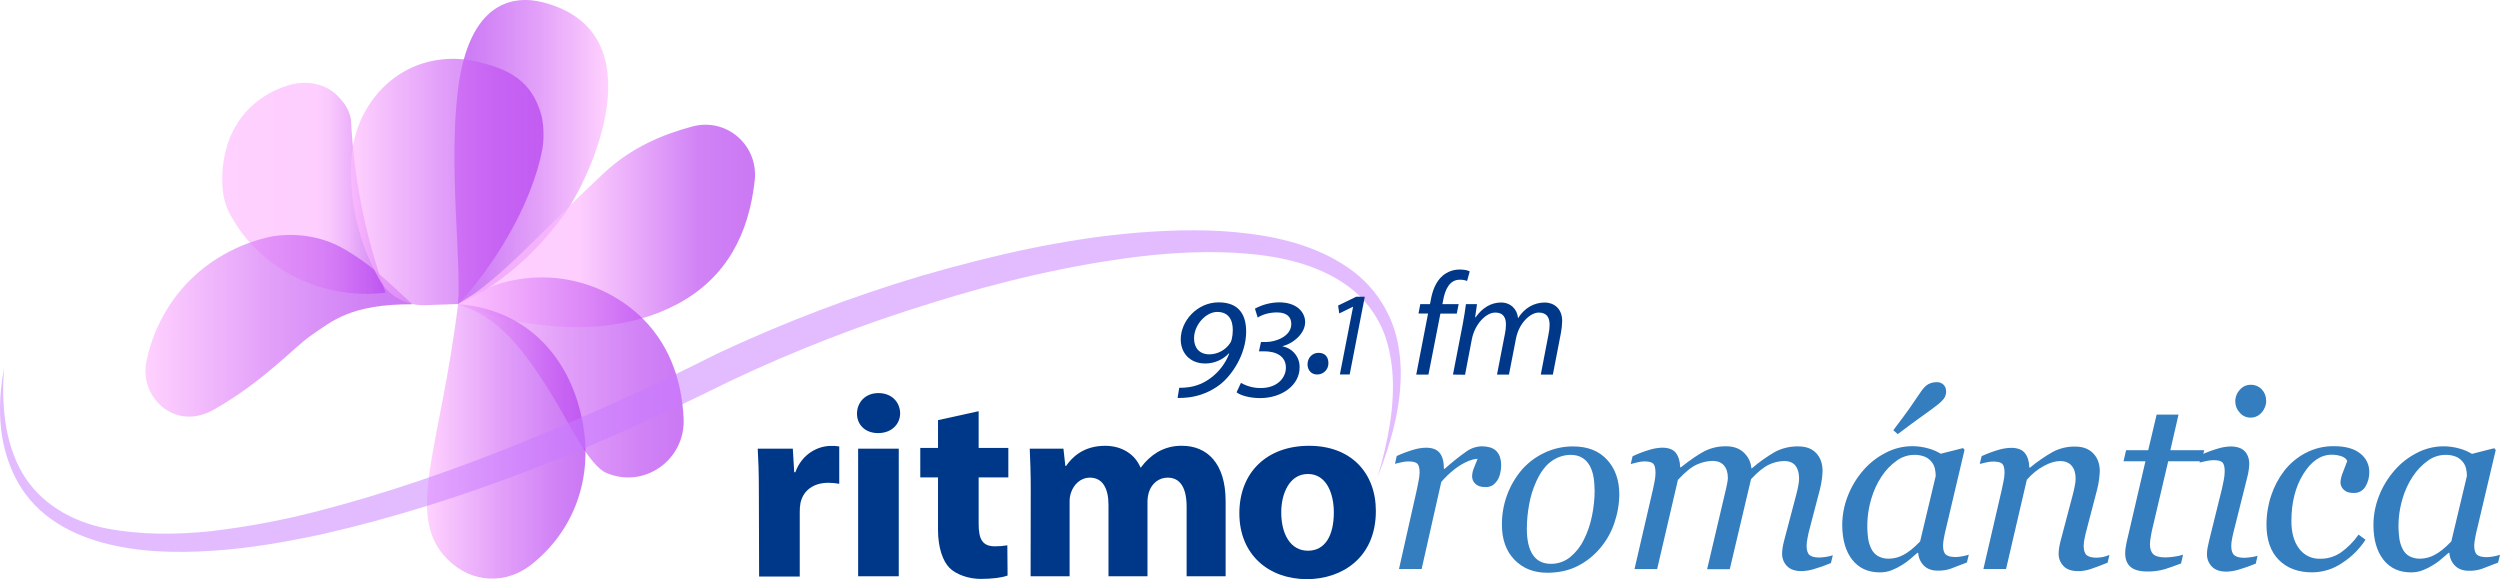 <?xml version="1.0" encoding="UTF-8"?>
<svg id="Capa_1" data-name="Capa 1" xmlns="http://www.w3.org/2000/svg" width="2094.85" height="485.31" xmlns:xlink="http://www.w3.org/1999/xlink" viewBox="0 0 2094.85 485.31">
  <defs>
    <style>
      .cls-1 {
        fill: url(#Degradado_sin_nombre_3-2);
      }

      .cls-2 {
        fill: url(#Degradado_sin_nombre_13);
      }

      .cls-3 {
        fill: url(#Degradado_sin_nombre_3-3);
      }

      .cls-4 {
        fill: #003889;
      }

      .cls-5 {
        fill: #347dbf;
      }

      .cls-6 {
        fill: url(#Degradado_sin_nombre_2);
      }

      .cls-7 {
        fill: url(#Degradado_sin_nombre_9);
      }

      .cls-8 {
        fill: url(#Degradado_sin_nombre_3-4);
      }

      .cls-9 {
        fill: url(#Degradado_sin_nombre_3);
      }

      .cls-10 {
        fill: #c87bff;
        isolation: isolate;
        opacity: .5;
      }
    </style>
    <linearGradient id="Degradado_sin_nombre_2" data-name="Degradado sin nombre 2" x1="-1099.28" y1="2741.43" x2="-970.4" y2="2741.43" gradientTransform="translate(1480.06 2868.8) scale(1 -1)" gradientUnits="userSpaceOnUse">
      <stop offset="0" stop-color="#b53ff0" stop-opacity=".7"/>
      <stop offset=".19" stop-color="#be4ef2" stop-opacity=".7"/>
      <stop offset=".53" stop-color="#d677f7" stop-opacity=".7"/>
      <stop offset=".97" stop-color="#fdbafe" stop-opacity=".7"/>
      <stop offset="1" stop-color="#ffbeff" stop-opacity=".7"/>
    </linearGradient>
    <linearGradient id="Degradado_sin_nombre_13" data-name="Degradado sin nombre 13" x1="186.24" y1="157.83" x2="323.08" y2="157.83" gradientTransform="matrix(1, 0, 0, 1, 0, 0)" gradientUnits="userSpaceOnUse">
      <stop offset="0" stop-color="#ffbeff" stop-opacity=".7"/>
      <stop offset=".58" stop-color="#fdbafe" stop-opacity=".7"/>
      <stop offset=".66" stop-color="#f7b1fd" stop-opacity=".7"/>
      <stop offset=".76" stop-color="#e998fa" stop-opacity=".7"/>
      <stop offset=".88" stop-color="#d170f5" stop-opacity=".7"/>
      <stop offset="1" stop-color="#b53ff0" stop-opacity=".7"/>
    </linearGradient>
    <linearGradient id="Degradado_sin_nombre_3" data-name="Degradado sin nombre 3" x1="121.83" y1="272.99" x2="345.54" y2="272.99" gradientTransform="matrix(1, 0, 0, 1, 0, 0)" gradientUnits="userSpaceOnUse">
      <stop offset="0" stop-color="#ffbeff" stop-opacity=".7"/>
      <stop offset=".03" stop-color="#fdbafe" stop-opacity=".7"/>
      <stop offset=".47" stop-color="#d677f7" stop-opacity=".7"/>
      <stop offset=".81" stop-color="#be4ef2" stop-opacity=".7"/>
      <stop offset="1" stop-color="#b53ff0" stop-opacity=".7"/>
    </linearGradient>
    <linearGradient id="Degradado_sin_nombre_9" data-name="Degradado sin nombre 9" x1="383.81" y1="189.31" x2="632.67" y2="189.31" gradientTransform="matrix(1, 0, 0, 1, 0, 0)" gradientUnits="userSpaceOnUse">
      <stop offset="0" stop-color="#ffbeff" stop-opacity=".7"/>
      <stop offset=".41" stop-color="#fdbafe" stop-opacity=".7"/>
      <stop offset=".81" stop-color="#be4ef2" stop-opacity=".7"/>
      <stop offset="1" stop-color="#b53ff0" stop-opacity=".7"/>
    </linearGradient>
    <linearGradient id="Degradado_sin_nombre_3-2" data-name="Degradado sin nombre 3" x1="-1096.25" y1="2552.54" x2="-907.17" y2="2552.54" gradientTransform="translate(1480.06 2868.8) scale(1 -1)" xlink:href="#Degradado_sin_nombre_3"/>
    <linearGradient id="Degradado_sin_nombre_3-3" data-name="Degradado sin nombre 3" x1="357.79" y1="369.84" x2="490.6" y2="369.84" xlink:href="#Degradado_sin_nombre_3"/>
    <linearGradient id="Degradado_sin_nombre_3-4" data-name="Degradado sin nombre 3" x1="-1185.92" y1="2716.29" x2="-1024.63" y2="2716.29" gradientTransform="translate(1480.06 2868.8) scale(1 -1)" xlink:href="#Degradado_sin_nombre_3"/>
  </defs>
  <path d="M455.39,2.04c-24.99-6.54-62.2-1.05-71.58,72.53-8.12,63.89,2.95,146.12,0,180.17,0,0,47.55-17.29,89.51-75.8,20.87-29.1,78.86-151.49-17.92-176.9Z" style="fill: url(#Degradado_sin_nombre_2);"/>
  <path d="M250.55,233.66c-32.47-15.29-49.02-38.16-57.03-52.71h-.11c-4.29-7.88-6.7-16.65-7.06-25.62-.74-16.87,1.9-44.49,23.4-65.36,8.96-8.59,19.84-14.91,31.73-18.45,14.13-4.32,29.84-2.11,40.59,8.01l.32,.32c8.12,7.8,10.86,15.08,11.7,20.35,1.17,23.93,4.06,47.75,8.64,71.27,4.89,25.08,11.69,49.75,20.35,73.8-24.79,3.03-49.93-.99-72.53-11.6Z" style="fill: url(#Degradado_sin_nombre_13);"/>
  <path d="M260.36,281.31c-13.81,9.49-39.22,38.06-81.07,61.88-4.35,2.51-9.09,4.29-14.02,5.27-25.93,5.06-48.07-19.61-42.59-45.54,4.99-24.49,16.66-47.11,33.74-65.36,26.78-28.25,58.51-36.79,71.27-39.43,7.59-1.27,35-5.06,62.41,11.49,19.4,11.81,27.62,19.5,55.45,45.33-51.45-.11-66.84,13.71-85.18,26.36Z" style="fill: url(#Degradado_sin_nombre_3);"/>
  <path d="M383.81,254.85c36.16-20.98,66.63-58.09,122.61-110.17,22.88-21.3,49.23-32.15,73.69-38.69,28.68-7.7,55.56,15.71,52.29,45.23-4.85,44.28-23.3,81.49-64.94,103.63-78.86,41.96-178.91,2.74-183.65,0Z" style="fill: url(#Degradado_sin_nombre_9);"/>
  <path d="M383.81,254.85c46.07-32.79,108.9-29.2,150.65,8.22,25.83,23.19,36.9,54.72,38.37,87.71,1.58,34.58-33.1,59.14-64.84,45.44-13.81-5.9-31.31-41.22-39.75-55.56-30.57-51.76-51.66-75.17-84.44-85.82Z" style="fill: url(#Degradado_sin_nombre_3-2);"/>
  <path d="M488.6,355.95c7.91,45.75-7.8,88.98-43.33,117.13-20.56,16.24-49.55,16.55-70.53-4.64-35.95-36.37-5.8-92.14,9.07-213.59,57.77,4.32,95.09,45.02,104.79,101.1Z" style="fill: url(#Degradado_sin_nombre_3-3);"/>
  <path d="M3.33,308.82c-2.11,30.05,.42,61.57,15.18,87.19s41.75,41.12,70.32,46.7,58.72,5.48,88.35,2.32c29.68-3.5,59.09-9,88.03-16.45,58.09-14.97,115.12-34.68,171-57.35s110.48-47.44,164.88-74.96c55.53-26.04,112.94-47.89,171.74-65.36,58.83-16.97,118.81-30.89,180.38-35.95,30.68-2.42,61.78-3.16,92.77,.74s62.31,12.33,88.13,31.84c12.82,9.8,23.06,22.57,29.84,37.21,6.85,14.44,9.49,30.47,9.8,45.86,.42,31.21-8.43,61.04-19.4,89.19,8.43-28.99,14.76-59.25,12.33-88.87-1.37-14.65-4.64-29.2-11.6-41.85-6.8-12.59-16.57-23.34-28.46-31.31-23.72-16.24-53.24-22.88-82.44-25.3-29.2-2.42-59.35-1.05-88.98,2.42-59.35,7.27-117.97,21.19-175.32,39.22-57.43,17.64-113.52,39.38-167.84,65.05-108.69,53.98-222.66,101.42-342.31,128.51-29.94,6.43-60.41,11.81-91.19,13.81s-62.2,1.48-92.67-6.75c-15.08-4.22-29.94-10.33-42.91-19.71-13.03-9.16-23.54-21.45-30.57-35.74-14.02-28.57-14.76-59.88-9.07-90.45Z" style="fill: #c87bff; isolation: isolate; opacity: .5;"/>
  <g>
    <path d="M635.88,411.19c0-15.71-.42-26.04-.95-35.21h29.41l1.16,19.71h.95c5.59-15.5,19.08-22.03,29.62-22.03,2.4-.1,4.8,.04,7.17,.42v31.31c-3.02-.56-6.1-.84-9.17-.84-12.55,0-21.08,6.54-23.3,16.87-.46,2.47-.67,4.98-.63,7.49v54.19h-34.05l-.21-71.9Z" style="fill: #003889;"/>
    <path d="M754.27,346.25c0,9.17-7.17,16.66-18.45,16.66s-17.92-7.49-17.71-16.66,6.96-16.87,17.92-16.87,18.03,7.27,18.24,16.87Zm-35.21,136.63v-106.9h34.05v106.9h-34.05Z" style="fill: #003889;"/>
    <path d="M820.05,344.56v30.78h24.88v24.67h-24.88v38.9c0,12.97,3.16,18.87,13.71,18.87,3.46,.02,6.92-.26,10.33-.84l.21,25.3c-4.53,1.79-12.76,2.85-22.67,2.85s-20.56-3.69-26.04-9.28-9.59-16.66-9.59-31.84v-43.96h-14.86v-24.67h14.86v-23.3l34.05-7.49Z" style="fill: #003889;"/>
    <path d="M863.7,410.03c0-13.28-.42-24.67-.84-34.05h28.25l1.58,14.44h.63c4.64-6.75,14.13-16.87,32.68-16.87,13.92,0,24.99,6.96,29.62,18.13h.42c3.74-5.17,8.47-9.54,13.92-12.86,6.24-3.61,13.35-5.43,20.56-5.27,20.77,0,36.48,14.44,36.48,46.39v62.94h-32.68v-58.19c0-15.5-5.06-24.46-15.92-24.46-7.7,0-13.28,5.27-15.5,11.6-.9,2.76-1.37,5.64-1.37,8.54v62.52h-32.68v-59.88c0-13.6-4.85-22.77-15.5-22.77-8.64,0-13.71,6.54-15.71,12.02-.99,2.66-1.46,5.49-1.37,8.33v62.31h-32.68l.11-72.85Z" style="fill: #003889;"/>
    <path d="M1152.88,428.27c0,39.11-28.46,57.03-57.77,57.03-32.05,0-56.61-20.56-56.61-55.14s23.3-56.61,58.41-56.61,55.98,22.56,55.98,54.72Zm-79.28,1.05c0,18.34,7.8,32.15,22.35,32.15s21.72-12.86,21.72-32.15c0-15.92-6.22-32.15-21.72-32.15s-22.35,16.45-22.35,32.15Z" style="fill: #003889;"/>
  </g>
  <g>
    <path d="M988.1,324.95c2.72,.03,5.43-.14,8.12-.53,6.59-.95,12.83-3.57,18.13-7.59,7.13-5.22,12.58-12.4,15.71-20.66h-.42c-5.1,5.32-12.13,8.36-19.5,8.43-14.13,0-20.77-9.91-20.77-20.14,0-15.71,13.92-31.1,31.73-31.1s23.09,11.28,23.09,24.46c0,19.29-12.12,36.9-22.14,44.59-7.52,5.68-16.38,9.32-25.72,10.54-3.18,.39-6.39,.57-9.59,.53l1.37-8.54Zm12.44-41.43c0,7.8,4.32,13.39,12.86,13.39,6.75-.07,13.06-3.36,16.97-8.86,.81-1.02,1.39-2.21,1.69-3.48,.63-2.62,.95-5.31,.95-8.01,0-8.75-3.69-15.18-13.07-15.18s-19.4,10.75-19.4,22.14Z" style="fill: #003889;"/>
    <path d="M1039.86,320.84c5.01,2.85,10.68,4.34,16.45,4.32,14.55,0,21.19-9.07,21.19-17.08,0-9.7-8.22-13.71-18.24-13.71h-4.32l1.69-7.8h4.32c8.01,0,21.08-4.74,21.08-15.08,0-6.01-3.9-9.7-12.02-9.7-6.43,0-12.33,1.79-16.13,4.32l-2.32-7.49c6.25-3.39,13.24-5.2,20.35-5.27,14.23,0,21.72,7.8,21.72,16.66s-9.07,17.5-18.87,20.03v.21c8.45,1.6,14.49,9.11,14.23,17.71,0,14.65-14.65,25.62-33.21,25.62-9.17,0-16.76-2.53-19.61-4.85l3.69-7.91Z" style="fill: #003889;"/>
    <path d="M1095.63,305.35c0-5.38,3.8-9.7,9.28-9.7s8.22,3.58,8.22,8.64c.12,5.12-3.94,9.37-9.06,9.49-.14,0-.28,0-.43,0-4.74,.11-8.01-3.69-8.01-8.43Z" style="fill: #003889;"/>
    <path d="M1133.8,257.06h-.21l-11.39,5.59-.95-6.64,15.18-7.38h7.17l-12.65,65.15h-8.22l11.07-56.72Z" style="fill: #003889;"/>
  </g>
  <g>
    <path d="M1186.72,313.88l9.91-51.13h-8.01l1.48-7.91h8.12l.63-3.06c1.37-8.33,4.43-15.92,9.91-20.66,4.02-3.45,9.15-5.32,14.44-5.27,4.11,0,6.85,.74,8.33,1.58l-2.21,8.01c-1.94-.77-4.03-1.12-6.11-1.05-8.33,0-12.33,7.8-14.02,17.61l-.53,2.85h13.6l-1.58,7.91h-13.71l-10.02,51.13h-10.23Z" style="fill: #003889;"/>
    <path d="M1217.5,313.88l8.12-41.85c1.27-6.64,2.11-12.33,2.74-17.18h9.28l-1.58,11.07h.42c5.69-8.22,13.28-12.44,21.3-12.44s13.71,5.69,14.23,13.18c5.38-8.54,13.18-13.07,22.35-13.18,7.06,0,14.65,4.43,14.65,15.5-.06,3.36-.42,6.71-1.05,10.02l-6.75,34.9h-10.12l6.54-34.05c.54-2.53,.82-5.11,.84-7.7,0-6.22-2.42-10.23-9.17-10.23s-16.45,8.54-18.98,21.72l-5.9,30.26h-10.02l6.75-34.68c.48-2.36,.73-4.76,.74-7.17,0-4.95-1.37-10.12-9.07-10.12s-17.08,9.8-19.5,22.35l-5.69,29.73-10.12-.11Z" style="fill: #003889;"/>
  </g>
  <path d="M294.62,131.4c2.95-38.48,29.31-72.22,67.05-80.23,11.78-2.51,23.96-2.51,35.74,0,29.62,6.33,48.5,16.97,56.3,45.65,2,7.49,2.21,19.93,.84,27.52-8.96,49.13-44.07,102.79-70.63,130.41l-27.52,.95c-15.55,.65-30.19-7.34-38.06-20.77-10.12-17.52-17.21-36.63-20.98-56.51-2.98-15.48-3.9-31.29-2.74-47.02Z" style="fill: url(#Degradado_sin_nombre_3-4);"/>
  <g>
    <path d="M1257.88,390.53c-.04,2.1-.32,4.19-.84,6.22-.42,2.02-1.21,3.95-2.32,5.69-1.05,1.65-2.41,3.08-4.01,4.22-1.89,1.09-4.05,1.6-6.22,1.48-3.65,0-6.4-.91-8.22-2.74-1.72-1.57-2.71-3.79-2.74-6.11,.05-2.43,.55-4.82,1.48-7.06l3.16-7.8c-1.35,.07-2.7,.29-4.01,.63-2.34,.63-4.6,1.52-6.75,2.64-3.17,1.63-6.17,3.58-8.96,5.8-3.9,3.1-7.5,6.56-10.75,10.33l-16.45,72.95h-18.98l14.86-66,1.48-7.38c.53-2.39,.85-4.83,.95-7.27,0-3.8-.63-6.33-1.9-7.59s-3.83-1.9-7.7-1.9c-1.92,.05-3.83,.29-5.69,.74l-5.38,1.27,1.48-6.54c4.54-2.09,9.23-3.85,14.02-5.27,3.39-1.03,6.9-1.6,10.44-1.69,5.41,0,9.28,1.48,11.6,4.43,2.32,2.95,3.48,7.38,3.48,13.28h.63c5.83-5.23,11.96-10.12,18.34-14.65,3.83-2.69,8.39-4.16,13.07-4.22,2.14,0,4.26,.29,6.33,.84,1.92,.49,3.69,1.43,5.17,2.74,1.45,1.39,2.56,3.08,3.27,4.95,.84,2.58,1.24,5.29,1.16,8.01Z" style="fill: #347dbf;"/>
    <path d="M1356.88,414.04c-.04,8.18-1.43,16.3-4.11,24.04-2.55,7.72-6.56,14.88-11.81,21.08-5.2,6.25-11.62,11.38-18.87,15.08-7.38,3.8-15.92,5.69-25.62,5.69-11.25,0-20.38-3.62-27.41-10.86-7.03-7.24-10.54-17.01-10.54-29.31-.15-16.76,5.68-33.02,16.45-45.86,5.23-6.03,11.66-10.91,18.87-14.34,7.59-3.67,15.92-5.54,24.35-5.48,12.09,0,21.54,3.69,28.36,11.07,6.82,7.38,10.26,17.01,10.33,28.89Zm-20.77-3.9c0-9.63-1.72-16.87-5.17-21.72-3.44-4.85-8.36-7.27-14.76-7.27-5.72,.02-11.28,1.83-15.92,5.17-4.99,3.44-9.28,9.07-12.86,16.87-2.9,6.27-4.95,12.9-6.11,19.71-1.22,6.61-1.85,13.31-1.9,20.03,0,9.7,1.69,17.04,5.06,22.03,3.37,4.99,8.43,7.49,15.18,7.49,5.88,.08,11.6-1.94,16.13-5.69,4.79-3.94,8.67-8.87,11.39-14.44,3.1-6.21,5.37-12.8,6.75-19.61,1.55-7.42,2.33-14.98,2.32-22.56h-.11Z" style="fill: #347dbf;"/>
    <path d="M1535.78,465.27l-1.58,6.54c-4.88,2.05-9.88,3.81-14.97,5.27-3.12,.89-6.35,1.39-9.59,1.48-5.48,0-9.56-1.41-12.23-4.22-2.72-2.78-4.2-6.55-4.11-10.44,.02-1.66,.16-3.32,.42-4.95,.28-1.83,.74-3.94,1.37-6.33l10.02-37.95c.77-2.95,1.37-5.59,1.79-7.91,.38-1.88,.59-3.78,.63-5.69,0-4.57-.98-8.15-2.95-10.75-1.97-2.6-5.06-3.94-9.28-4.01-4.61,.01-9.16,1.1-13.28,3.16-4.36,2.11-9.28,6.11-14.76,12.02l-17.82,75.48h-18.98l16.02-68.1c.35-1.48,.67-3.06,.95-4.74,.24-1.22,.38-2.45,.42-3.69,0-4.43-1.09-7.91-3.27-10.44s-5.41-3.8-9.7-3.8c-4.4,.14-8.74,1.14-12.76,2.95-4.64,1.97-10.02,6.29-16.13,12.97l-17.4,74.75h-18.98l15.29-66c.56-2.39,1.09-4.92,1.58-7.59,.46-2.29,.7-4.62,.74-6.96,0-3.94-.63-6.54-1.9-7.8s-3.8-1.9-7.59-1.9c-1.96,.06-3.9,.34-5.8,.84l-5.48,1.37,1.58-6.54c4.57-2.13,9.3-3.93,14.13-5.38,3.42-1.07,6.96-1.67,10.54-1.79,5.48,0,9.35,1.48,11.6,4.43s3.44,6.96,3.58,12.02h.63c8.01-6.33,14.58-10.82,19.71-13.49,5.69-2.85,11.99-4.26,18.34-4.11,6.04,0,10.93,1.76,14.65,5.27,3.71,3.43,5.97,8.14,6.33,13.18h.42c5.99-5.16,12.45-9.74,19.29-13.71,6.07-3.21,12.85-4.81,19.71-4.64,6.47,0,11.46,1.9,14.97,5.69,3.51,3.8,5.27,8.75,5.27,14.86-.07,2.19-.24,4.37-.53,6.54-.38,3.13-.98,6.23-1.79,9.28l-8.54,32.68c-.63,2.18-1.19,4.67-1.69,7.49-.47,2.15-.76,4.34-.84,6.54,0,3.87,.81,6.5,2.42,7.91,1.62,1.41,4.36,2.11,8.22,2.11,1.87-.06,3.74-.23,5.59-.53,1.94-.26,3.85-.72,5.69-1.37Z" style="fill: #347dbf;"/>
    <path d="M1607.36,463.27h-.74l-5.38,4.64c-2.25,2.01-4.69,3.81-7.27,5.38-2.74,1.74-5.63,3.23-8.64,4.43-3.22,1.28-6.66,1.92-10.12,1.9-9.84,0-17.54-3.51-23.09-10.54-5.55-7.03-8.36-16.66-8.43-28.89-.02-8.41,1.56-16.74,4.64-24.56,3.05-7.86,7.43-15.14,12.97-21.51,5.21-6.05,11.55-11.02,18.66-14.65,6.82-3.62,14.42-5.54,22.14-5.59,4.67-.04,9.32,.6,13.81,1.9,3.63,.98,7.11,2.47,10.33,4.43l18.66-4.74,1.27,1.48-15.5,65.68c-.56,2.11-1.12,4.67-1.69,7.7-.47,2.19-.75,4.41-.84,6.64,0,3.87,.81,6.47,2.42,7.8,1.62,1.34,4.36,2,8.22,2,1.84-.07,3.67-.28,5.48-.63,1.86-.3,3.7-.76,5.48-1.37l-1.58,6.54-13.71,5.27c-3.5,1.15-7.18,1.68-10.86,1.58-4.92,0-8.79-1.44-11.6-4.32-2.78-2.83-4.43-6.58-4.64-10.54Zm14.65-64.41c0-2.16-.25-4.32-.74-6.43-.51-2.11-1.52-4.06-2.95-5.69-1.49-1.81-3.41-3.23-5.59-4.11-2.86-1.09-5.91-1.59-8.96-1.48-5.2,.07-10.25,1.77-14.44,4.85-4.99,3.57-9.28,8.04-12.65,13.18-3.81,5.78-6.73,12.11-8.64,18.77-3.25,10.79-4.15,22.15-2.64,33.31,.43,3.05,1.36,6,2.74,8.75,1.22,2.52,3.17,4.61,5.59,6.01,2.85,1.52,6.05,2.24,9.28,2.11,4.17-.09,8.25-1.17,11.91-3.16,4.15-2.11,8.82-5.87,14.02-11.28l13.07-54.82Zm8.75-71.37c.12,2.33-.55,4.63-1.9,6.54-1.73,2.1-3.71,3.98-5.9,5.59-3.16,2.46-7.27,5.48-12.33,9.07-5.06,3.58-11.88,8.61-20.45,15.08l-3.69-3.27c6.75-8.93,11.42-15.25,14.02-18.98l8.43-12.33c2.39-3.65,4.67-6.08,6.85-7.27,2.22-1.14,4.68-1.72,7.17-1.69,2.12-.07,4.18,.73,5.69,2.21,1.35,1.37,2.08,3.24,2,5.17l.11-.11Z" style="fill: #347dbf;"/>
    <path d="M1767.61,464.96l-1.58,6.54c-6.11,2.46-10.89,4.25-14.34,5.38-3.33,1.11-6.82,1.68-10.33,1.69-5.48,0-9.56-1.41-12.23-4.22-2.72-2.78-4.2-6.55-4.11-10.44,.02-1.66,.16-3.32,.42-4.95,.28-1.83,.74-3.94,1.37-6.33l10.02-37.95c.77-2.95,1.37-5.59,1.79-7.91,.38-1.88,.59-3.78,.63-5.69,0-4.57-1.09-8.15-3.27-10.75-2.18-2.6-5.38-3.94-9.59-4.01-4.08,0-8.68,1.37-13.81,4.11-5.4,2.98-10.22,6.91-14.23,11.6l-17.4,74.75h-18.98l15.29-66,1.48-7.06c.56-2.46,.88-4.97,.95-7.49,0-3.8-.63-6.33-1.9-7.59-1.27-1.27-3.87-1.9-7.8-1.9-1.92,.05-3.83,.3-5.69,.74l-5.38,1.27,1.58-6.54c4.58-2.09,9.3-3.85,14.13-5.27,3.42-1.03,6.97-1.6,10.54-1.69,5.41,0,9.28,1.48,11.6,4.43,2.32,2.95,3.55,6.99,3.69,12.12h.63c6.02-5,12.47-9.45,19.29-13.28,5.69-2.95,12.04-4.44,18.45-4.32,6.47,0,11.53,1.9,15.18,5.69s5.48,8.75,5.48,14.86c0,1.19-.18,3.37-.53,6.54-.38,3.13-.98,6.23-1.79,9.28l-8.54,32.68c-.63,2.18-1.23,4.67-1.79,7.49-.48,2.15-.77,4.34-.84,6.54,0,3.87,.84,6.5,2.53,7.91,1.69,1.41,4.46,2.11,8.33,2.11,1.88-.05,3.75-.26,5.59-.63,1.76-.43,3.49-.99,5.17-1.69Z" style="fill: #347dbf;"/>
    <path d="M1799.34,478.87c-6.47,0-11.18-1.3-14.13-3.9-2.95-2.6-4.43-6.36-4.43-11.28,0-1.48,.1-2.96,.32-4.43,.21-1.41,.49-2.99,.84-4.74l15.81-68h-18.34l2.11-9.28h18.55l7.06-29.84h18.34l-6.85,29.84h28.36l-2.11,9.28h-28.04l-13.18,56.09c-.63,2.6-1.12,5.1-1.48,7.49-.38,2.02-.59,4.06-.63,6.11,0,3.73,.95,6.47,2.85,8.22,1.9,1.76,5.27,2.64,10.12,2.64,2.47-.05,4.94-.26,7.38-.63,2.51-.29,4.99-.86,7.38-1.69l-1.69,7.38c-4.78,1.83-9.24,3.41-13.39,4.74-4.83,1.41-9.84,2.09-14.86,2Z" style="fill: #347dbf;"/>
    <path d="M1891.69,465.7l-1.48,6.54c-4.88,2.05-9.88,3.81-14.97,5.27-3.12,.89-6.35,1.39-9.59,1.48-5.41,0-9.49-1.41-12.23-4.22-2.72-2.78-4.2-6.55-4.11-10.44,.01-1.63,.15-3.25,.42-4.85,.28-1.69,.74-3.83,1.37-6.43l10.75-43.43c.56-2.39,1.09-4.92,1.58-7.59,.46-2.29,.7-4.62,.74-6.96,0-3.8-.63-6.33-1.9-7.59s-3.83-1.9-7.7-1.9c-1.99,.07-3.96,.32-5.9,.74l-5.59,1.27,1.48-6.54c4.6-2.11,9.36-3.88,14.23-5.27,3.25-.98,6.62-1.55,10.02-1.69,5.55,0,9.59,1.34,12.12,4.01,2.53,2.67,3.8,6.22,3.8,10.65-.04,1.66-.18,3.31-.42,4.95-.29,2.13-.71,4.25-1.27,6.33l-10.86,43.33c-.7,2.67-1.3,5.27-1.79,7.8-.44,2.05-.69,4.13-.74,6.22,0,3.87,.88,6.5,2.64,7.91,1.76,1.41,4.53,2.11,8.33,2.11,1.84-.06,3.67-.23,5.48-.53,1.9-.2,3.77-.58,5.59-1.16Zm7.27-130.2c.04,3.73-1.31,7.34-3.8,10.12-2.31,2.79-5.76,4.38-9.38,4.32-3.45,.02-6.73-1.49-8.96-4.11-2.43-2.52-3.78-5.88-3.8-9.38-.04-3.63,1.32-7.15,3.8-9.8,2.22-2.66,5.5-4.21,8.96-4.22,3.58-.14,7.04,1.28,9.49,3.9,2.35,2.47,3.64,5.76,3.58,9.17h.11Z" style="fill: #347dbf;"/>
    <path d="M1937.66,479.61c-11.88,0-21.26-3.48-28.15-10.44s-10.33-16.8-10.33-29.52c-.03-8.28,1.29-16.5,3.9-24.35,2.46-7.49,6.16-14.51,10.96-20.77,4.78-6.16,10.82-11.22,17.71-14.86,7.33-3.89,15.52-5.89,23.83-5.8,9.7,0,17.08,2.04,22.14,6.11,4.84,3.67,7.66,9.42,7.59,15.5,.11,4.34-1.03,8.62-3.27,12.33-2.09,3.44-5.89,5.47-9.91,5.27-3.65,0-6.4-.91-8.22-2.74-1.72-1.57-2.71-3.79-2.74-6.11,.22-3.06,.97-6.05,2.21-8.86l3.48-9.07c-.77-1.83-2.42-3.16-4.95-4.01-2.59-.84-5.29-1.27-8.01-1.27-9.21,0-17.15,5.38-23.83,16.13-6.68,10.75-10.02,23.93-10.02,39.53,0,9.63,2.14,17.29,6.43,22.98,4.07,5.56,10.62,8.75,17.5,8.54,6.27,.11,12.43-1.73,17.61-5.27,5.73-4.12,10.72-9.18,14.76-14.97l5.8,4.32c-4.98,7.67-11.51,14.21-19.19,19.19-7.42,5.21-16.24,8.04-25.3,8.12Z" style="fill: #347dbf;"/>
    <path d="M2052.47,463.27h-.74l-5.38,4.64c-2.25,2.01-4.69,3.81-7.27,5.38-2.74,1.74-5.63,3.23-8.64,4.43-3.22,1.28-6.66,1.92-10.12,1.9-9.84,0-17.54-3.51-23.09-10.54s-8.36-16.66-8.43-28.89c-.02-8.41,1.56-16.74,4.64-24.56,3.06-7.83,7.44-15.07,12.97-21.4,5.21-6.05,11.55-11.02,18.66-14.65,6.82-3.62,14.42-5.54,22.14-5.59,4.67-.04,9.32,.6,13.81,1.9,3.63,.98,7.11,2.47,10.33,4.43l18.66-4.74,1.27,1.48-15.5,65.68c-.56,2.11-1.12,4.67-1.69,7.7-.47,2.19-.75,4.41-.84,6.64,0,3.87,.81,6.47,2.42,7.8,1.62,1.34,4.36,2,8.22,2,1.84-.07,3.67-.28,5.48-.63,1.86-.3,3.7-.76,5.48-1.37l-1.58,6.54-13.71,5.27c-3.5,1.15-7.18,1.68-10.86,1.58-4.92,0-8.79-1.44-11.6-4.32-2.81-2.86-4.46-6.65-4.64-10.65Zm14.65-64.41c0-2.16-.25-4.32-.74-6.43-.51-2.11-1.52-4.06-2.95-5.69-1.49-1.81-3.41-3.23-5.59-4.11-2.86-1.09-5.91-1.59-8.96-1.48-5.2,.07-10.25,1.77-14.44,4.85-4.99,3.57-9.28,8.04-12.65,13.18-3.81,5.78-6.73,12.11-8.64,18.77-3.25,10.79-4.15,22.15-2.64,33.31,.43,3.05,1.36,6,2.74,8.75,1.23,2.51,3.17,4.6,5.59,6.01,2.85,1.52,6.05,2.25,9.28,2.11,4.17-.09,8.25-1.17,11.91-3.16,4.15-2.11,8.82-5.87,14.02-11.28l13.07-54.82Z" style="fill: #347dbf;"/>
  </g>
</svg>